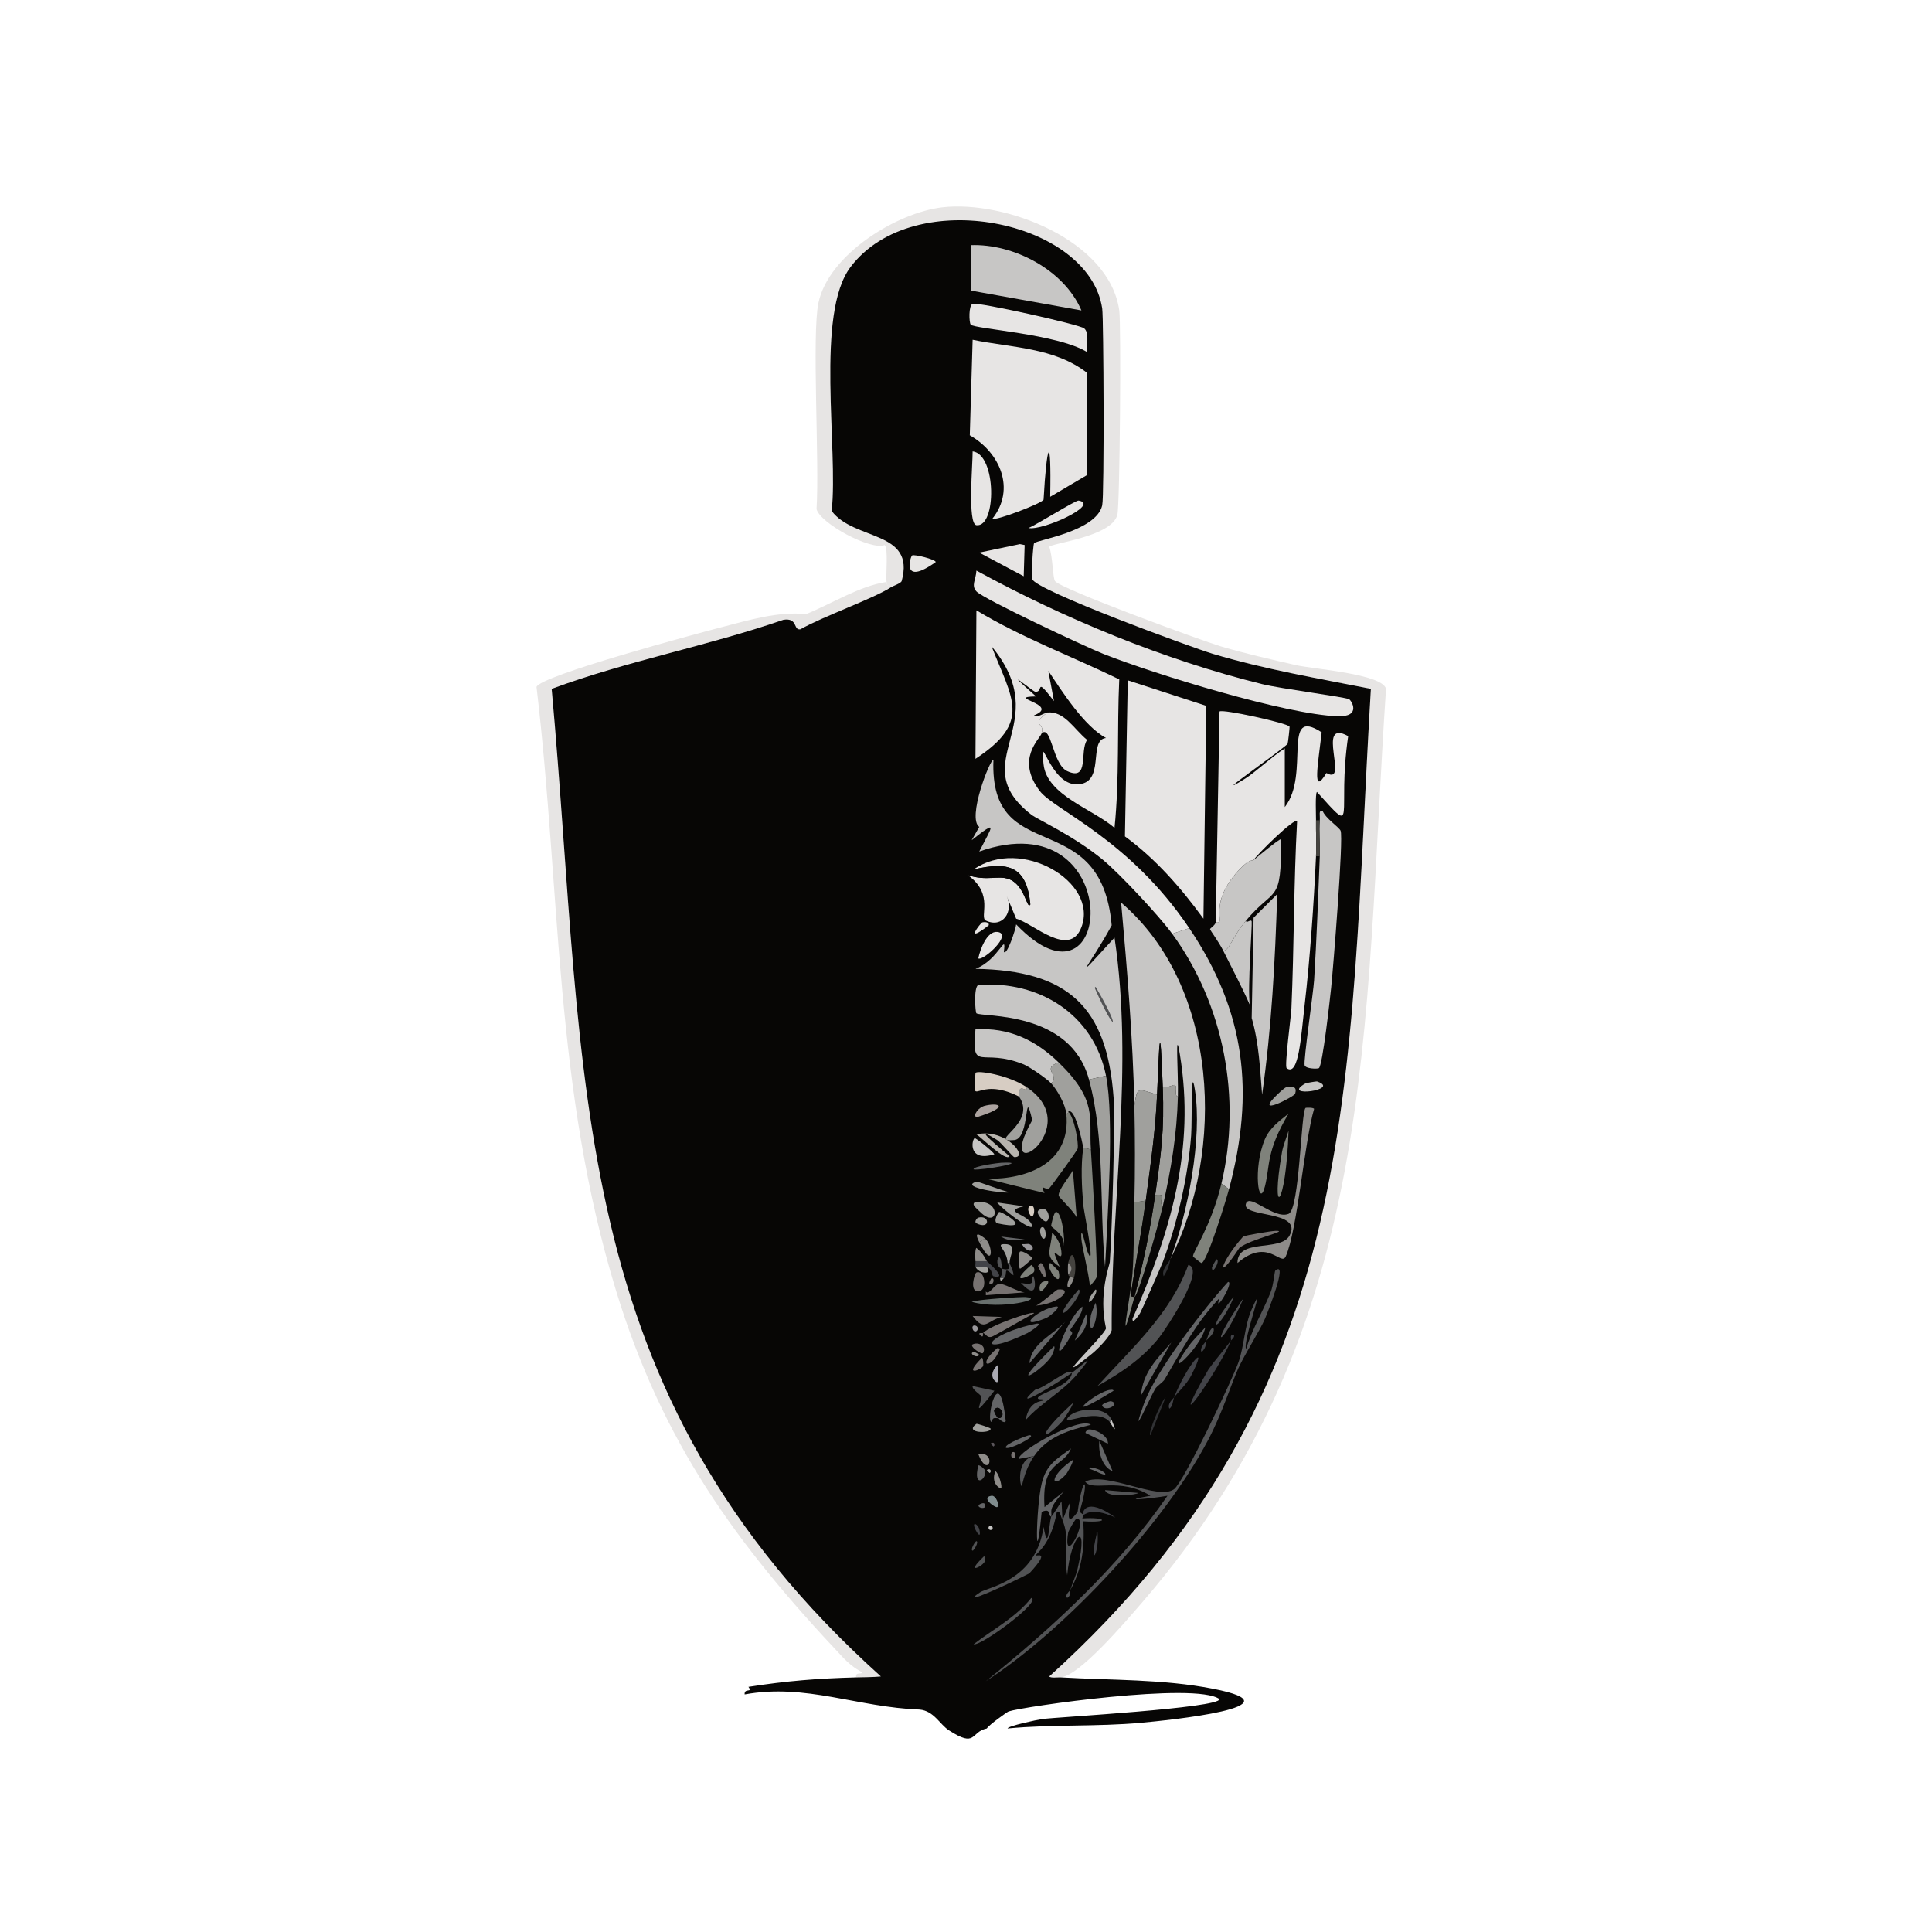 <?xml version="1.0" encoding="iso-8859-1"?>
<!-- Generator: Adobe Illustrator 28.0.0, SVG Export Plug-In . SVG Version: 6.00 Build 0)  -->
<svg version="1.1" id="Layer_1" xmlns="http://www.w3.org/2000/svg" xmlns:xlink="http://www.w3.org/1999/xlink" x="0px" y="0px"
	 viewBox="0 0 360 360" style="enable-background:new 0 0 360 360;" xml:space="preserve">
<g>
	<g id="Background_00000159455791209398262880000010445104538547774614_" style="display:none;">
		<path style="display:inline;fill:#C7C6C5;" d="M360.5-0.5c0,180.5,0,180.5,0,361c-180.5,0-180.5,0-361,0c0-180.5,0-180.5,0-361
			C180-0.5,180-0.5,360.5-0.5z"/>
		<path style="display:inline;fill:#313235;" d="M176.827,322.426c-5.388-0.502-10.825-0.412-16.217-0.705
			c0.003-0.238,0.086-0.642-0.176-0.705c-4.96-1.187-22.94-2.156-25.735-3.525c-0.254-0.124-1.059-0.944-0.705-1.058
			c0.2-0.179,3.985-0.564,4.759-0.705c11.453-2.083,21.024,2.405,32.61,2.82C174.032,318.798,175.104,321.316,176.827,322.426z"/>
		<path style="display:inline;fill:#313235;" d="M187.756,322.073c-1.247,0.119-2.996-0.183-3.878,0
			c0.392-0.664,3.81-3.09,4.054-3.173c2.631-0.891,34.896-5.555,39.308-2.292c-0.004,1.664-30.176,3.335-32.962,3.702
			C193.233,320.448,187.689,321.648,187.756,322.073z"/>
		<path style="display:inline;fill:#1E1D1B;" d="M139.458,314.317c0.864,1.194-0.799,0.131-0.705,1.41
			c-0.774,0.141-4.559,0.526-4.759,0.705c-0.354,0.114,0.451,0.933,0.705,1.058c2.796,1.369,20.775,2.339,25.735,3.525
			c0.262,0.063,0.18,0.467,0.176,0.705c-5.146-0.28-11.383-0.488-16.393-1.058c-1.426-0.162-18.96-2.275-15.512-4.583
			C129.691,315.42,137.545,314.615,139.458,314.317z"/>
	</g>
	<g>
		<path style="fill:#E7E5E4;" d="M197.627,312.555c-0.503-0.03-1.851,0.169-2.115-0.176c58.949-53.21,55.565-110.35,59.932-184.025
			c-9.863-1.954-19.788-3.633-29.437-6.522c-3.966-1.187-32.961-11.809-33.667-13.925c-0.208-0.623,0.147-6.434,0.353-6.698
			c0.459-0.591,11.594-2.191,12.691-7.051c0.404-1.788,0.268-34.851,0-36.664c-2.428-16.415-35.123-23.26-46.888-7.756
			c-6.625,8.731-2.263,33.897-3.525,45.478c4.19,5.582,15.64,3.578,13.044,13.044c-0.174,0.459-1.566,0.882-2.115,1.234
			c-0.312-0.629-0.573-0.025-0.705-1.058c-0.166-1.3,0.362-6.245-0.353-6.875c-2.618,1.046-12.022-4.054-12.691-6.698
			c0.566-8.828-0.901-32.466,0.353-38.427c1.897-9.021,14.606-16.825,23.091-17.803c11.608-1.338,31.088,6.064,32.962,19.213
			c0.368,2.584,0.115,36.229-0.353,38.074c-1.052,4.151-12.385,5.27-12.691,5.993c0.646,1.779,0.646,5.674,1.058,6.346
			c0.866,1.414,27.434,11.15,30.847,12.163c4.59,1.362,9.431,2.455,14.102,3.525c3.047,0.698,16.058,1.62,16.746,4.407
			c-4.294,63.96-1.091,118.872-45.478,170.276C209.555,302.372,201.116,312.285,197.627,312.555z"/>
		<path style="fill:#E7E5E4;" d="M165.193,108.435c0.132,1.033,0.393,0.428,0.705,1.058c-3.224,2.064-12.582,5.382-16.746,7.756
			c-1.373,0.267-0.423-2.193-3.173-1.763c-14.214,4.908-29.131,7.659-43.186,12.868c6.663,73.416,2.026,130.651,61.342,184.025
			c-1.524,0.15-3.056,0.136-4.583,0.176c-0.238-1.077,0.953-0.514,1.058-0.881c0.062-0.217-1.389-0.555-3.525-2.82
			c-20.047-21.25-33.65-40.041-42.305-68.393c-11.521-37.741-10.247-73.934-14.807-112.46c0.656-2.094,30.113-10.007,34.373-11.105
			c5.17-1.332,10.565-3.002,15.864-2.468C155.052,112.464,160.127,109.196,165.193,108.435z"/>
		<g>
			<path style="fill:#070605;" d="M197.627,312.555c9.434,0.558,19.005,0.291,28.379,2.115c17.034,3.314-8.37,5.887-13.396,6.346
				c-8.248,0.752-16.619,0.273-24.854,1.058c-0.067-0.425,5.477-1.625,6.522-1.763c2.787-0.367,32.958-2.038,32.962-3.702
				c-4.413-3.264-36.677,1.4-39.308,2.292c-0.244,0.083-3.662,2.509-4.054,3.173c-3.106,0.645-1.868,3.69-7.051,0.353
				c-1.723-1.11-2.795-3.628-5.464-3.878c-11.586-0.415-21.157-4.904-32.61-2.82c-0.094-1.279,1.569-0.216,0.705-1.41
				c7.179-1.116,12.858-1.573,20.095-1.763c1.527-0.04,3.059-0.027,4.583-0.176c-59.316-53.374-54.679-110.609-61.342-184.025
				c14.055-5.209,28.972-7.959,43.186-12.868c2.75-0.43,1.799,2.03,3.173,1.763c4.164-2.374,13.521-5.692,16.746-7.756
				c0.549-0.352,1.941-0.775,2.115-1.234c2.596-9.466-8.854-7.462-13.044-13.044c1.263-11.581-3.099-36.747,3.525-45.478
				c11.764-15.504,44.46-8.66,46.888,7.756c0.268,1.813,0.404,34.876,0,36.664c-1.097,4.859-12.232,6.46-12.691,7.051
				c-0.206,0.265-0.561,6.075-0.353,6.698c0.707,2.116,29.702,12.738,33.667,13.925c9.649,2.889,19.574,4.568,29.437,6.522
				c-4.366,73.675-0.983,130.815-59.932,184.025C195.776,312.724,197.124,312.525,197.627,312.555z"/>
			<g>
				<path style="fill:#E7E5E4;" d="M190.047,101.384c0.441,0.088,0.441,0.088,0.881,0.176c-0.088,2.908-0.088,2.908-0.176,5.817
					c-4.142-2.203-4.142-2.203-8.285-4.407C186.258,102.177,186.258,102.177,190.047,101.384z"/>
				<g>
					<path style="fill:#C7C6C5;" d="M180.881,45.683c7.987-0.299,17.41,4.621,20.624,12.163
						c-10.312-1.851-10.312-1.851-20.624-3.702C180.881,49.913,180.881,49.913,180.881,45.683z"/>
					<path style="fill:#E7E5E4;" d="M181.234,56.611c1.002-0.36,20.011,3.867,20.8,4.583c1.036,0.941,0.329,3.139,0.529,4.407
						c-5.518-3.395-20.928-4.286-21.681-5.112C180.562,60.139,180.456,56.891,181.234,56.611z"/>
					<g>
						<path style="fill:#E7E5E4;" d="M181.234,63.31c7.23,1.499,15.209,1.411,21.329,6.169c0,9.519,0,9.519,0,19.037
							c-3.437,2.027-3.437,2.027-6.875,4.054c0.24-12.23-0.65-9.934-1.234,0.529c-0.263,0.687-9.195,4.089-9.519,3.525
							c4.348-5.489,1.416-12.301-4.23-15.512C180.969,72.211,180.969,72.211,181.234,63.31z"/>
						<path style="fill:#E7E5E4;" d="M181.234,84.109c4.466,0.535,4.485,14.229,0.705,13.749
							C180.244,97.643,181.266,86.309,181.234,84.109z"/>
					</g>
					<path style="fill:#E7E5E4;" d="M200.976,93.275c4.122,0.713-6.671,5.655-9.342,5.112
						C192.925,97.907,200.451,93.185,200.976,93.275z"/>
					<path style="fill:#E7E5E4;" d="M169.953,103.499c0.37-0.279,4.428,0.754,4.407,1.234
						C167.869,109.358,169.625,103.746,169.953,103.499z"/>
				</g>
				<g>
					<path style="fill:#E7E5E4;" d="M195.159,132.76c-3.369,2.616-0.346,1.752-1.058,3.878c-0.376,1.124-4.875,4.804-0.353,10.752
						c2.717,3.574,16.686,8.963,27.851,25.559c-1.586,0.529-1.586,0.529-3.173,1.058c-2.432-3.335-9.742-11.159-12.868-13.749
						c-5.467-4.531-12.218-7.544-13.396-8.461c-12.71-9.884,4.654-16.766-7.403-31.376c3.834,9.835,7.549,14.054-2.997,20.976
						c0.088-13.837,0.088-13.837,0.176-27.674c8.464,5.117,17.897,8.622,26.617,12.868c-0.423,9.205,0.061,18.485-0.881,27.674
						c-3.931-3.451-12.587-6.052-13.22-11.81c-0.775-7.042,1.104,3.763,6.169,3.702c5.547-0.067,2.008-8.307,5.464-8.637
						c-4.095-2.243-8.081-8.523-10.752-12.515c0.529,2.82,0.529,2.82,1.058,5.641c-3.73-4.874-1.771-1.51-3.525-1.763
						c-0.436-0.063-7.015-5.516,0.176,0.881c-5.985,0.125,4.661,1.53-0.353,3.525C192.921,133.932,194.707,132.799,195.159,132.76z"
						/>
					<path style="fill:#E7E5E4;" d="M245.22,152.854c-0.032,2.235,0.105,4.425,0,6.698c-0.402,8.712-1.11,19.046-2.115,27.674
						c-0.672,5.771-1.079,13.501-3.349,11.81c-0.448-0.334,0.821-9.73,0.881-11.105c0.506-11.62,0.428-23.282,1.058-34.901
						c-0.4-0.794-7.446,6.168-8.108,7.227c-0.228,0.184-0.668-0.273-2.468,1.586c-5.179,5.35-3.609,9.034-3.878,9.871
						c-0.099,0.308-0.694,0.14-0.705,0.176c0.353-19.654,0.353-19.654,0.705-39.308c0.389-0.549,12.82,2.186,13.044,2.82
						c0.053,0.15-0.285,3.028-0.353,3.173c-0.321,0.682-15.602,11.259-7.932,6.522c1.865-1.152,5.144-4.227,7.403-5.641
						c0,5.464,0,5.464,0,10.929c4.817-6.083-0.729-18.883,6.875-13.925c-0.674,5.949-1.862,12.129,0.881,7.58
						c4.362,2.477-2.133-10.301,4.054-6.875c-2.157,14.856,1.912,18.97-5.817,10.4C245.047,147.85,245.232,152.006,245.22,152.854z"
						/>
					<path style="fill:#E7E5E4;" d="M210.142,126.767c7.315,2.38,7.315,2.38,14.63,4.759c-0.264,19.83-0.264,19.83-0.529,39.661
						c-4.178-5.74-8.879-11.131-14.63-15.335C209.878,141.309,209.878,141.309,210.142,126.767z"/>
					<path style="fill:#C7C6C5;" d="M218.074,234.644c3.259-8.63,5.984-22.535,4.583-31.552c-0.822-5.289-0.488,5.491-0.705,8.461
						c-0.562,7.668-2.59,16.397-5.288,23.62c-0.367,0.982-3.956,9.076-4.23,9.519c-0.109,0.176-1.454,2.252-1.41,1.058
						c7.029-16.047,11.773-31.577,8.813-49.355c-0.923-5.544-0.243,3.802-0.353,7.932c-0.766-0.13-0.026-1.708-0.529-2.115
						c-0.305-0.246-1.338,0.6-2.292,0.353c-0.525-14.149-0.65-7.729-1.058,1.41c-3.73-1.131-3.666-1.599-4.23,2.115
						c-0.277-12.659-1.337-25.293-2.468-37.898C227.207,183.837,228.28,214.481,218.074,234.644z"/>
					<path style="fill:#E7E5E4;" d="M181.939,106.319c16.381,8.957,35.103,16.686,53.233,21.152
						c3.537,0.871,15.507,2.403,16.217,2.82c0.484,0.284,2.291,3.308-2.115,3.173c-9.512-0.293-34.125-7.827-43.715-11.634
						c-3.263-1.295-22.33-10.225-23.62-11.634C180.908,109.072,181.862,107.997,181.939,106.319z"/>
					<path style="fill:#E7E5E4;" d="M180.353,163.078c3.528,1.138,5.57-0.002,7.58,0.705c3.079,1.083,3.38,5.817,4.054,4.759
						c-0.66-7.109-4.034-8.079-10.576-6.522c8.808-6.191,23.312,2.317,20.095,10.752c-2.247,5.89-9.031-0.779-12.163-1.586
						c-0.881-2.115-0.881-2.115-1.763-4.23c1.339,2.953-0.758,6.05-3.878,4.583C182.398,170.926,185.35,166.663,180.353,163.078z"/>
					<path style="fill:#C7C6C5;" d="M245.925,159.553c0.089-2.204-0.184-4.517,0-6.698c0.086-1.019-0.297-1.902,0.529-1.763
						c0.495,1.364,3.066,3.043,3.349,3.702c0.581,1.349-1.39,25.722-1.763,29.261c-0.189,1.79-1.6,14.674-2.292,14.983
						c-0.37,0.165-2.427,0.113-2.644-0.529c-0.256-0.756,1.623-13.619,1.763-15.864
						C245.345,174.978,245.615,167.231,245.925,159.553z"/>
					<path style="fill:#C7C6C5;" d="M206.088,200.447c-1.586,0.353-1.586,0.353-3.173,0.705
						c-3.468-12.92-19.908-11.579-20.976-12.339c-0.216-0.154-0.54-4.892,0.353-5.288
						C193.589,182.695,203.774,188.94,206.088,200.447z"/>
					<path style="fill:#C7C6C5;" d="M221.6,172.949c10.492,15.598,12.227,30.536,7.403,48.65c-0.705-0.529-0.705-0.529-1.41-1.058
						c3.782-15.869,0.486-33.298-9.166-46.535C220.013,173.478,220.013,173.478,221.6,172.949z"/>
					<path style="fill:#C7C6C5;" d="M232.176,171.539c-2.633,3.146-3.031,5.507-4.23,5.641c-0.915-1.83-2.471-3.817-2.468-4.054
						c0.002-0.153,0.881-0.652,1.058-1.234c0.011-0.037,0.606,0.132,0.705-0.176c0.269-0.837-1.302-4.521,3.878-9.871
						c1.8-1.859,2.24-1.403,2.468-1.586c0.644-0.52,4.819-4.01,5.112-3.878C238.8,168.656,237.567,165.097,232.176,171.539z"/>
					<path style="fill:#C7C6C5;" d="M237.993,166.604c-0.393,12.491-1.053,24.998-2.82,37.369
						c-0.389-4.798-0.573-9.625-1.939-14.278c0.176-9.342,0.176-9.342,0.353-18.685
						C235.789,168.807,235.789,168.807,237.993,166.604z"/>
					<path style="fill:#525355;" d="M237.64,236.759c2.503-2.04-1.526,8.027-1.939,8.99c-0.921,2.146-3.807,6.683-4.936,9.166
						c-1.371,3.017-3.011,8.408-5.641,13.396c-8.187,15.534-26.555,35.316-41.423,44.949c12.534-10.078,24.751-21.34,33.844-34.549
						c-2.809,0.516-9.699,1.146-3.173,0c-5.787-3.588-10.809-0.682-12.163-2.644c4.045-1.938,13.611,3.622,16.569,1.41
						c1.83-1.368,10.815-20.334,11.986-23.62c1.099-3.085,1.113-6.814,2.468-9.871c3.063-6.914-1.72,5.832-1.058,7.403
						c1.126-3.686,3.155-7.03,4.583-10.576C237.321,239.418,237.478,236.891,237.64,236.759z"/>
					<path style="fill:#C7C6C5;" d="M197.274,197.979c-3.352,1.108,0.325,2.376-1.41,3.878c-0.748-0.826-4.078-3.106-5.112-3.525
						c-7.925-3.214-9.745,1.754-8.99-6.522C187.942,191.414,192.933,193.771,197.274,197.979z"/>
					<path style="fill:#A0A09D;" d="M215.606,203.973c-0.308,6.908-1.219,12.961-2.115,19.742c-1.058,0.176-1.058,0.176-2.115,0.353
						c0.138-5.956,0.13-12.023,0-17.979C211.94,202.374,211.876,202.841,215.606,203.973z"/>
					<path style="fill:#A0A09D;" d="M202.915,201.152c1.586-0.353,1.586-0.353,3.173-0.705c1.573,7.821,0.269,26.512-0.176,35.606
						C204.802,224.455,205.971,212.537,202.915,201.152z"/>
					<path style="fill:#E7E5E4;" d="M194.102,136.638c0.711-2.126-2.312-1.262,1.058-3.878c3.179-0.277,4.884,3.022,7.403,5.112
						c-1.45,2.117,0.494,7.744-3.702,5.817C196.107,142.424,195.937,135.014,194.102,136.638z"/>
					<path style="fill:#7F827B;" d="M198.685,207.498c0.432,0.038,0.332-0.339,0.353-0.353c1.106,0.941,1.988,5.776,1.763,6.875
						c-0.091,0.446-4.961,7.088-5.288,7.403c-0.548,0.529-1.919-1.139-0.881,0.881c-5.376-1.322-5.376-1.322-10.752-2.644
						C191.591,219.757,199.641,216.647,198.685,207.498z"/>
					<path style="fill:#A0A09D;" d="M203.268,214.196c-0.705-0.176-0.705-0.176-1.41-0.353c-0.274-1.384-1.535-7.528-2.82-6.698
						c-0.021,0.014,0.08,0.391-0.353,0.353c-0.181-1.727-1.645-4.341-2.82-5.641c1.735-1.502-1.941-2.77,1.41-3.878
						C204.609,205.09,202.874,208.341,203.268,214.196z"/>
					<path style="fill:#525355;" d="M221.423,235.701c3.337,0.72-4.195,11.973-5.464,13.573c-3.047,3.84-7.214,6.639-11.458,8.99
						C210.83,251.294,218.094,244.819,221.423,235.701z"/>
					<path style="fill:#8E8C89;" d="M243.281,206.44c0.077-0.058,1.411-0.089,1.586,0.176c-1.863,6.353-3.099,22.598-5.288,27.498
						c-0.875,1.958-3.328-3.666-8.99,1.234c-0.072-4.706,8.027-2.028,9.695-5.112c2.617-4.84-9.114-3.244-8.108-5.993
						c0.702-1.919,5.234,3.028,7.932,1.939C242.189,225.343,242.402,207.099,243.281,206.44z"/>
					<path style="fill:#A0A09D;" d="M219.484,204.325c-0.189,7.128-1.26,13.522-2.82,20.447c-1.1-1.149,1.244-2.393-1.41-2.115
						c1.117-7.821,1.715-11.874,1.41-20.095c0.953,0.247,1.987-0.599,2.292-0.353C219.458,202.617,218.719,204.195,219.484,204.325z
						"/>
					<path style="fill:#A0A09D;" d="M191.281,202.562c11.477,7.638-6.576,19.686,1.058,6.169c-1.59-6.899-0.296,3.432-3.349,3.702
						c-5.245,0.463,4.416-3.057,0.881-8.108C189.705,201.334,191.489,203.998,191.281,202.562z"/>
					<path style="fill:#7F827B;" d="M203.268,214.196c0.203,3.016,1.344,22.64,1.058,23.796c-0.082,0.332-1.151,1.643-1.234,1.586
						c-0.282-2.593-1.504-7.46-1.586-8.637c-0.25-3.547,0.968,1.887,1.058,2.115c1.784,4.576-0.628-7.552-0.705-8.461
						c-0.286-3.365-0.505-7.412,0-10.752C202.562,214.02,202.562,214.02,203.268,214.196z"/>
					<path style="fill:#C7C6C5;" d="M227.945,177.18c1.2-0.133,1.597-2.494,4.23-5.641c-0.03,0.676,0.971-0.4,1.058,0.176
						c0.115,0.767-0.803,12.187-0.353,15.512C231.368,183.806,229.617,180.521,227.945,177.18z"/>
					<path style="fill:#7F827B;" d="M229.003,221.6c-0.481,1.807-4.023,13.46-5.112,13.749c-0.098,0.026-1.568-1.135-1.586-1.234
						c-0.135-0.718,3.412-5.699,5.288-13.573C228.298,221.071,228.298,221.071,229.003,221.6z"/>
					<path style="fill:#646567;" d="M228.827,238.874c1.258-0.077-2.818,6.436-1.586,2.997c-4.565,4.863-6.948,9.592-10.224,15.159
						c-0.316,0.536-1.455,1.232-1.763,1.763c-1.097,1.89-4.869,10.577-2.115,2.82C215.286,255.564,224.213,243.926,228.827,238.874z
						"/>
					<path style="fill:#D7CDC3;" d="M191.281,202.562c0.208,1.436-1.576-1.228-1.41,1.763c-8.167-4.087-8.713,2.722-8.108-4.407
						C182.141,199.384,187.924,200.328,191.281,202.562z"/>
					<path style="fill:#070605;" d="M180.353,163.078c-0.088-0.353-0.088-0.353-0.176-0.705c0.475,0.092,0.868-0.095,1.234-0.353
						c6.542-1.557,9.916-0.587,10.576,6.522c-0.674,1.057-0.976-3.676-4.054-4.759C185.923,163.076,183.881,164.216,180.353,163.078
						z"/>
					<path style="fill:#7F827B;" d="M240.108,207.498c-4.243,7.134-3.424,9.716-4.407,13.573c-1.138,4.465-2.314-3.357,0-8.813
						C236.574,210.198,238.432,208.832,240.108,207.498z"/>
					<path style="fill:#7F827B;" d="M211.376,241.694c-3.318,12.392-0.669-0.062-0.353-4.407c0.306-4.199,0.254-8.963,0.353-13.22
						c1.058-0.176,1.058-0.176,2.115-0.353c-0.786,5.942-1.954,11.869-2.82,17.803C211.023,241.606,211.023,241.606,211.376,241.694
						z"/>
					<path style="fill:#525355;" d="M197.979,283.294c-0.347-0.812-0.48-1.912-1.058-1.586c-1.128,6.398-3.905,7.648-3.878,8.108
						c0.014,0.244,2.843-1.071-1.234,3.349c-3.218,1.693-13.732,6.556-9.166,3.525c1.457-0.967,10.369-2.123,11.81-12.163
						c0.883,4.975,0.976-0.308,1.41-1.939c0.169,0.028,1.635-2.454,1.939-2.82C197.891,281.531,197.891,281.531,197.979,283.294z"/>
					<path style="fill:#7F827B;" d="M216.664,224.772c-0.463,2.055-4.424,16.471-5.288,16.922c1.66-6.201,2.97-12.68,3.878-19.037
						C217.908,222.379,215.564,223.624,216.664,224.772z"/>
					<path style="fill:#646567;" d="M195.864,282.589c-0.612-0.102,0.098-1.675-1.763-0.881c-1.26,13.014-1.083-0.874,0-5.288
						c0.872-3.555,2.691-4.47,5.464-6.522c-1.489,3.635-5.522,2.079-4.936,10.929c1.851-1.498,1.851-1.498,3.702-2.997
						C195.016,281.379,196.139,281.556,195.864,282.589z"/>
					<path style="fill:#7F827B;" d="M199.918,218.074c0.353,4.407,0.353,4.407,0.705,8.813c-0.259-0.868-3.297-3.797-3.349-4.054
						C197.074,221.85,199.373,219.141,199.918,218.074z"/>
					<path style="fill:#B8B4AE;" d="M181.939,211.376c5.505-1.235,9.854,4.4,7.051,4.23c-0.264-0.016-2.534-2.778-3.173-3.173
						c-4.054-2.51-1.862-0.463,2.292,2.997C187.471,216.603,182.804,211.864,181.939,211.376z"/>
					<path style="fill:#525355;" d="M199.742,255.796c2.234-1.644,4.689-4.198,1.058,0.176c-2.816,3.392-6.776,5.373-9.695,8.637
						c0.666-3.882,3.345-3.437,3.349-3.702c0.005-0.324-0.983-0.018-1.058-0.353C193.199,259.668,199.525,258.378,199.742,255.796z"
						/>
					<path style="fill:#646567;" d="M192.691,271.308c-1.41,0.264-1.41,0.264-2.82,0.529c-0.538-1.202,11.311-7.992,13.396-6.346
						C199.132,266.498,195.202,267.671,192.691,271.308z"/>
					<path style="fill:#777271;" d="M237.64,229.355c3.017-0.095-4.667,1.515-6.698,3.173c-4.562,6.908-3.646,2.746,0.705-2.115
						C232.164,230.148,236.923,229.378,237.64,229.355z"/>
					<path style="fill:#E7E5E4;" d="M185.817,173.654c3.053,0.314-2.644,5.481-3.525,4.936
						C182.601,176.984,183.883,173.455,185.817,173.654z"/>
					<path style="fill:#777271;" d="M183.173,248.393c1.262-1.427,9.354-4.189,9.519-3.702c-1.158,0.616-7.494,4.287-7.932,4.407
						C183.877,249.338,183.719,248.501,183.173,248.393z"/>
					<path style="fill:#646567;" d="M193.22,246.63c1.32-0.074-1.633,1.701-1.763,1.763
						C181.356,253.23,183.431,248.58,193.22,246.63z"/>
					<path style="fill:#646567;" d="M218.25,250.155c-2.82,4.936-2.82,4.936-5.641,9.871
						C212.904,255.768,215.641,253.15,218.25,250.155z"/>
					<path style="fill:#424348;" d="M229.355,249.803c-2.304,5.756-12.695,20.293-4.23,5.464
						C226.411,253.378,228.035,251.65,229.355,249.803z"/>
					<path style="fill:#69706E;" d="M191.105,241.694c3.906,0.279-4.674,2.449-10.047,0.881
						C182.468,242.073,190.331,241.639,191.105,241.694z"/>
					<path style="fill:#A0A09D;" d="M185.817,224.067c2.468,0.353,2.468,0.353,4.936,0.705c-4.346,1.115,1.044,1.289,1.586,3.702
						C192.173,229.531,186.571,225.144,185.817,224.067z"/>
					<path style="fill:#646567;" d="M198.508,246.277c-3.349,3.878-3.349,3.878-6.698,7.756
						C192.198,250.24,196.191,248.763,198.508,246.277z"/>
					<path style="fill:#7F827B;" d="M240.108,210.671c-0.489,14.738-3.422,16.591-1.234,4.054
						C239.109,213.378,239.728,211.99,240.108,210.671z"/>
					<path style="fill:#525355;" d="M207.146,264.609c-0.176,0.176-0.176,0.176-0.353,0.353c-2.514-2.957-9.707,1.171-7.58-1.058
						C200.6,262.452,205.983,261.786,207.146,264.609z"/>
					<path style="fill:#525355;" d="M192.163,297.748c2.038,0.61-9.421,9.051-10.752,8.637
						C185.049,303.572,189.265,301.413,192.163,297.748z"/>
					<path style="fill:#646567;" d="M185.993,264.257c1.703,0.062,0.339-2.93-0.705-1.586
						C185.024,263.011,185.906,264.254,185.993,264.257c-0.813-0.014-0.963-0.177-1.234,0.705c-1.14-0.083,1.407-11.711,2.644-0.176
						C187.135,265.454,186.068,264.258,185.993,264.257z"/>
					<path style="fill:#525355;" d="M181.234,258.264c2.027,0.441,2.027,0.441,4.054,0.881c-4.598,5.847-2.234,2.226-2.468,1.058
						C182.75,259.85,181.068,258.928,181.234,258.264z"/>
					<path style="fill:#7F827B;" d="M196.041,229.708c0.671,0.526,1.431,1.9,1.586,2.644c0.986,4.72-2.799-2.416-0.176,3.702
						C194.44,233.977,195.819,233.107,196.041,229.708z"/>
					<path style="fill:#777271;" d="M186.169,239.227c0.901-0.118,3.435,1.484,4.759,1.586c-3.614,0.264-3.614,0.264-7.227,0.529
						c0-0.353,0-0.353,0-0.705C184.214,241.505,185.251,239.347,186.169,239.227z"/>
					<path style="fill:#646567;" d="M201.681,243.457c0.169,1.322-1.799,3.498-2.292,4.407c-0.019,0.035,0.552,0.358,0.353,0.705
						C194.799,257.163,198.573,245.748,201.681,243.457z"/>
					<path style="fill:#A0A09D;" d="M239.755,202.562c1.189-0.116,1.954-0.129,1.586,1.234c-0.141,0.523-8.137,4.683-3.173,0
						C238.531,203.455,239.45,202.592,239.755,202.562z"/>
					<path style="fill:#A0A09D;" d="M181.586,224.067c5.146-0.932,4.531,5.229,1.058,1.763
						C181.897,225.085,181.043,224.508,181.586,224.067z"/>
					<path style="fill:#C7C6C5;" d="M181.586,212.081c0.188-0.146,3.418,2.477,3.702,2.997
						C180.41,216.574,181.03,212.514,181.586,212.081z"/>
					<path style="fill:#525355;" d="M199.742,255.796c-1.775,1.306-12.07,7.784-6.875,3.173
						C194.915,258.504,199.366,254.669,199.742,255.796z"/>
					<path style="fill:#7F827B;" d="M196.746,225.83c1.092-0.155,1.808,5.262,1.41,6.346c0.448-1.977-2.225-3.481-2.292-3.702
						C195.824,228.341,196.369,225.883,196.746,225.83z"/>
					<path style="fill:#424348;" d="M218.779,260.379c2.305-5.929,6.751-11.038,3.173-4.054
						C221.116,257.958,219.49,259.398,218.779,260.379z"/>
					<path style="fill:#646567;" d="M224.596,247.335c-0.75,3.808-8.536,10.929-2.997,3.349
						C222.372,249.627,223.696,248.35,224.596,247.335z"/>
					<path style="fill:#777271;" d="M197.098,240.284c3.048-0.334,0.357,2.675-4.054,2.997
						C193.931,242.946,196.848,240.312,197.098,240.284z"/>
					<path style="fill:#777271;" d="M181.939,237.111c1.611-0.607,2.129,3.471,0.353,3.525
						C180.564,240.69,181.597,237.24,181.939,237.111z"/>
					<path style="fill:#646567;" d="M196.746,243.457c1.31-0.194-1.183,1.875-1.763,2.115
						C188.917,248.082,193.419,243.876,196.746,243.457z"/>
					<path style="fill:#A0A09D;" d="M186.169,225.83c0.393-0.167,6.912,3.668-0.353,2.115
						C184.969,227.547,186.052,225.88,186.169,225.83z"/>
					<path style="fill:#C7C6C5;" d="M245.396,201.505c4.732,1.569-7.018,3.14-2.115,0.353
						C243.374,201.804,245.294,201.471,245.396,201.505z"/>
					<path style="fill:#525355;" d="M199.918,261.437c0.031,0.475-1.806,3.208-1.939,3.349
						C193.813,269.196,193.151,267.541,199.918,261.437z"/>
					<path style="fill:#646567;" d="M204.854,268.487c1.234,2.82,1.234,2.82,2.468,5.641
						C205.297,273.341,204.609,270.385,204.854,268.487z"/>
					<path style="fill:#A0A09D;" d="M181.939,220.189c0.309-0.095,5.212,1.875,6.169,1.939
						C188.04,222.563,178.373,221.281,181.939,220.189z"/>
					<path style="fill:#646567;" d="M196.393,250.86c0.369,0.12-0.391,1.724-0.529,1.939
						C194.354,255.16,186.789,260.208,196.393,250.86z"/>
					<path style="fill:#ACA3A0;" d="M183.349,206.088c2.684-0.745,5.11,0.085-1.41,2.115
						C181.188,207.744,182.457,206.335,183.349,206.088z"/>
					<path style="fill:#646567;" d="M199.918,272.013c0.159,0.378-1.136,2.536-1.234,2.644
						C195.87,277.778,195.266,275.148,199.918,272.013z"/>
					<path style="fill:#525355;" d="M192.691,271.308c-1.163,1.684-1.871,3.645-2.292,5.641
						C190.043,276.92,189.301,271.968,192.691,271.308z"/>
					<path style="fill:#8E8C89;" d="M190.047,233.233c0.414-0.333,2.317,0.96,2.292,1.234c-0.014,0.149-2.172,2.03-2.292,1.939
						C189.757,236.183,189.755,233.468,190.047,233.233z"/>
					<path style="fill:#525355;" d="M231.647,242.047c-3.776,8.815-6.918,10.079-0.176,0.176
						C231.559,242.135,231.559,242.135,231.647,242.047z"/>
					<path style="fill:#646567;" d="M202.386,244.867c0.564,1.967-0.701,3.749-2.115,4.936
						C201.329,247.335,201.329,247.335,202.386,244.867z"/>
					<path style="fill:#424348;" d="M201.857,282.236c-0.259-0.278,0.311-3.528,5.993,0.529
						C203.029,280.601,202.073,282.467,201.857,282.236z"/>
					<path style="fill:#777271;" d="M181.234,245.22c2.732,0.088,2.732,0.088,5.464,0.176
						C183.857,246.029,183.553,248.305,181.234,245.22z"/>
					<path style="fill:#424348;" d="M183.878,234.996c0.177,0.197,4.171,3.528,1.234,2.82c-0.36-0.087-0.119-1.303-1.234-1.763
						c-0.098-0.04-1.706,0.028-2.115,0c-0.068-0.168,0.033-0.666,0-1.058C182.82,234.996,182.82,234.996,183.878,234.996z"/>
					<path style="fill:#646567;" d="M206.969,258.969c0.198-0.01,0.44-0.066,0.529,0.176
						C196.605,265.886,204.342,259.098,206.969,258.969z"/>
					<path style="fill:#646567;" d="M186.522,216.664c6.024-0.289-3.555,1.474-5.112,1.234
						C181.271,217.278,186.131,216.683,186.522,216.664z"/>
					<path style="fill:#313235;" d="M217.193,260.379c-1.41,3.525-1.41,3.525-2.82,7.051
						C213.735,267.262,216.484,260.858,217.193,260.379z"/>
					<path style="fill:#45433F;" d="M200.095,238.169c-0.187-0.047-0.587-0.258-0.705-0.353c-0.063-0.05-0.23,0.121-0.353-0.353
						c0.849-0.549,0.831-1.584,0-2.115C199.879,231.657,200.886,235.744,200.095,238.169z"/>
					<path style="fill:#646567;" d="M191.81,267.43c1.706,0.051-4.051,2.941-4.407,2.292
						C187.281,268.997,191.552,267.422,191.81,267.43z"/>
					<path style="fill:#8E8C89;" d="M183.878,234.996c-1.058,0-1.058,0-2.115,0c-0.042-0.49-0.116-2.242,0.176-2.468
						C183.326,233.6,183.718,234.818,183.878,234.996z"/>
					<path style="fill:#A0A09D;" d="M188.108,235.349c-0.176,0-0.176,0-0.353,0c-0.119-2.591-2.432-3.526-0.529-3.525
						C189.722,231.824,188.088,233.956,188.108,235.349z"/>
					<path style="fill:#45433F;" d="M245.925,152.854c-0.184,2.181,0.089,4.494,0,6.698c-0.353,0-0.353,0-0.705,0
						c0.105-2.273-0.032-4.463,0-6.698C245.572,152.854,245.572,152.854,245.925,152.854z"/>
					<path style="fill:#646567;" d="M202.739,266.372c1.028-0.213,3.852,1.055,3.702,2.644c-2.027-0.969-2.027-0.969-4.054-1.939
						C202.023,266.964,202.607,266.399,202.739,266.372z"/>
					<path style="fill:#525355;" d="M229.884,241.694c-2.417,6.022-5.782,7.423-0.353,0.353c0.088-0.088,0.088-0.088,0.176-0.176
						S229.796,241.782,229.884,241.694z"/>
					<path style="fill:#646567;" d="M204.149,242.752c0.895,3.192-1.585,7.53-0.881,2.292
						C203.284,244.922,203.837,243.389,204.149,242.752z"/>
					<path style="fill:#A0A09D;" d="M193.573,225.478c1.661-1.07,2.366,1.684,1.41,2.115
						C194.526,227.799,192.768,225.996,193.573,225.478z"/>
					<path style="fill:#525355;" d="M205.912,277.653c3.085,0.264,3.085,0.264,6.169,0.529
						C212.082,278.505,206.283,279.252,205.912,277.653z"/>
					<path style="fill:#646567;" d="M182.292,273.07c0.238-0.192,1.186,0.708,1.234,0.881
						C183.996,275.668,181.206,277.509,182.292,273.07z"/>
					<path style="fill:#8E8C89;" d="M182.468,231.471c0.529-0.353,0.529-0.353,1.058-0.705
						C185.048,231.946,185.225,236.924,182.468,231.471z"/>
					<path style="fill:#7F827B;" d="M192.163,235.701c0.405,0.311,0.697,0.699,0.529,1.234
						C192.464,237.656,187.328,239.909,192.163,235.701z"/>
					<path style="fill:#525355;" d="M192.515,237.816c0.235-0.205,1.289,5.124-2.292,1.234
						C193.384,239.683,191.915,238.339,192.515,237.816z"/>
					<path style="fill:#A0A09D;" d="M181.939,265.314c0.113-0.082,2.615,0.745,2.644,0.881
						C184.79,267.151,179.444,267.123,181.939,265.314z"/>
					<path style="fill:#8E8C89;" d="M182.292,270.955c0.333,0.054,0.777-0.081,1.058,0
						C185.433,271.556,183.953,275.255,182.292,270.955z"/>
					<path style="fill:#777271;" d="M185.817,251.213c0.666,0.022,0.52,0.162,0.176,0.881
						C184.5,255.219,181.956,254.535,185.817,251.213z"/>
					<path style="fill:#7F827B;" d="M195.688,235.349c0.102-0.048,1.564,1.477,1.586,1.586
						C198.041,240.656,194.542,235.885,195.688,235.349z"/>
					<path style="fill:#525355;" d="M200.976,240.284c0.594,0.165-0.361,1.682-0.529,1.939
						C198.436,245.309,196,246.184,200.976,240.284z"/>
					<path style="fill:#525355;" d="M187.051,238.169c-0.353,0-0.353,0-0.705,0c-0.016-0.177,0.504-0.473,0.353-1.763
						c2.145,0.527,1.068-0.833,1.058-1.058c0.176,0,0.176,0,0.353,0c0.002,0.12,0.876,1.766,0.705,2.292
						C186.698,235.661,187.916,237.529,187.051,238.169z"/>
					<path style="fill:#8E8C89;" d="M185.464,274.128c0.639,0.303,1.377,3.03,1.058,3.173
						C186.275,277.411,184.573,276.369,185.464,274.128z"/>
					<path style="fill:#808C8E;" d="M184.759,278.711c0.813-0.119,1.593,1.839,1.058,2.115
						C185.465,281.008,182.626,279.022,184.759,278.711z"/>
					<path style="fill:#ABABB4;" d="M185.817,254.386c0.282,0.173,0.297,2.945,0,3.173
						C185.656,257.681,183.843,256.461,185.817,254.386z"/>
					<path style="fill:#777271;" d="M181.234,250.508c1.04-0.535,2.649,0.302,1.939,1.586
						C182.941,252.515,180.562,250.854,181.234,250.508z"/>
					<path style="fill:#E7E5E4;" d="M182.997,171.892c0.311-0.112,1.386-0.165,1.234,0.529
						C179.465,176.102,182.732,171.987,182.997,171.892z"/>
					<path style="fill:#777271;" d="M182.997,252.976c0.237,0.296,0.274,1.372,0.176,1.586
						C182.876,255.211,179.247,256.712,182.997,252.976z"/>
					<path style="fill:#646567;" d="M186.522,230.413c2.203,0.264,2.203,0.264,4.407,0.529
						C189.193,231.005,188.147,231.473,186.522,230.413z"/>
					<path style="fill:#A0A09D;" d="M183.878,236.054c1.251,1.625-1.591,1.285-2.115,0
						C182.172,236.082,183.78,236.013,183.878,236.054z"/>
					<path style="fill:#646567;" d="M206.969,261.084c1.959,0.453-0.94,2.137-1.586,0.881
						C205.173,261.557,206.881,261.064,206.969,261.084z"/>
					<path style="fill:#424348;" d="M204.501,285.409c0.407,4.425-1.7,6.915-0.176,0.529c0-0.176,0-0.176,0-0.353
						C204.413,285.497,204.413,285.497,204.501,285.409z"/>
					<path style="fill:#A0A09D;" d="M182.292,226.888c2.184-0.56,2.267,2.365-0.353,1.058
						C181.457,227.705,182.039,226.952,182.292,226.888z"/>
					<path style="fill:#777271;" d="M193.925,235.349c0.984,0.149,1.636,5.485-0.529,0.529
						C193.598,235.72,193.862,235.339,193.925,235.349z"/>
					<path style="fill:#A0A09D;" d="M194.278,228.65c0.501,0.004,0.808,1.765,0.353,2.115
						C194.016,231.237,193.311,228.644,194.278,228.65z"/>
					<path style="fill:#99979B;" d="M190.4,231.823c0.511,0.063,1.202-0.099,1.41,0C193.32,232.539,191.861,234.17,190.4,231.823z"
						/>
					<path style="fill:#7F827B;" d="M194.278,238.874c2.464-0.963-0.146,1.901-0.353,1.763
						C193.501,240.354,193.714,239.094,194.278,238.874z"/>
					<path style="fill:#525355;" d="M183.349,289.992c0.248,0.111,0.235,0.65,0.176,0.881
						C183.29,291.807,179.556,293.638,183.349,289.992z"/>
					<path style="fill:#313235;" d="M218.074,234.644c-0.06,0.159-0.119,1.45-1.234,3.173
						C216.351,236.646,217.636,235.51,218.074,234.644z"/>
					<path style="fill:#646567;" d="M203.091,273.423c2.761,0.256,4.29,2.365,1.058,0.705
						C203.658,273.876,202.476,273.63,203.091,273.423z"/>
					<path style="fill:#525355;" d="M224.772,249.803c0.364-0.816,0.456-1.844,1.234-2.468
						C226.728,248.257,224.936,249.516,224.772,249.803z"/>
					<path style="fill:#D7CDC3;" d="M191.81,224.772c1.566-0.952,0.781,3.905-0.176,0.881
						C191.563,225.429,191.567,224.92,191.81,224.772z"/>
					<path style="fill:#A0A09D;" d="M204.149,240.284c0.815,0.142-1.94,4.092-1.058,1.41
						C203.12,241.607,204.058,240.268,204.149,240.284z"/>
					<path style="fill:#8E8C89;" d="M200.095,238.169c-0.795,2.436-1.827,2.114-0.705-0.353
						C199.508,237.911,199.907,238.122,200.095,238.169z"/>
					<path style="fill:#525355;" d="M186.698,236.406c-1.169-0.287-0.945-2.12-0.529-2.115
						C186.589,234.295,186.657,236.055,186.698,236.406z"/>
					<path style="fill:#424348;" d="M181.586,283.999c0.367-0.148,0.85,0.741,0.881,0.881
						C183.101,287.692,181.061,284.211,181.586,283.999z"/>
					<path style="fill:#8E8C89;" d="M183.525,230.766c-0.529,0.353-0.529,0.353-1.058,0.705
						C181.639,229.832,181.974,229.563,183.525,230.766z"/>
					<path style="fill:#525355;" d="M226.711,234.644c0.739,0.259-0.881,3.056-0.881,1.586
						C225.83,236.041,226.619,234.611,226.711,234.644z"/>
					<path style="fill:#424348;" d="M218.779,260.379c-0.27,0.696-0.192,1.606-0.881,2.115
						C217.469,261.543,218.496,260.77,218.779,260.379z"/>
					<path style="fill:#8E8C89;" d="M199.037,237.464c-0.071-0.273-0.069-1.812,0-2.115
						C199.868,235.88,199.886,236.915,199.037,237.464z"/>
					<path style="fill:#424348;" d="M224.772,249.803c-0.086,0.194,0.075,1.387-0.881,2.115
						C223.481,251.185,224.483,250.31,224.772,249.803z"/>
					<path style="fill:#C7C6C5;" d="M206.793,264.962c0.176-0.176,0.176-0.176,0.353-0.353
						C208.587,268.109,206.899,265.087,206.793,264.962z"/>
					<path style="fill:#99979B;" d="M181.586,246.982c0.781,0.043,0.686,0.883,0.353,1.058
						C181.255,248.398,180.86,246.942,181.586,246.982z"/>
					<path style="fill:#525355;" d="M181.939,287.172c0.519,0.09-0.494,1.799-0.705,1.763
						C180.715,288.844,181.728,287.135,181.939,287.172z"/>
					<path style="fill:#646567;" d="M182.997,280.121c0.207-0.062,0.444-0.034,0.529,0.176
						C184.073,281.648,181.039,280.704,182.997,280.121z"/>
					<path style="fill:#777271;" d="M188.637,270.603c0.743-0.335,0.743,1.393,0,1.058
						C188.355,271.533,188.355,270.73,188.637,270.603z"/>
					<path style="fill:#777271;" d="M184.759,238.169c0.646-0.094,0.414,1.413-0.353,1.058
						C184.173,239.118,184.704,238.177,184.759,238.169z"/>
					<path style="fill:#8E8C89;" d="M181.586,251.918c0.051-0.004,0.904,0.483,0.881,0.529
						C182.065,253.274,180.229,252.03,181.586,251.918z"/>
					<path style="fill:#525355;" d="M199.39,296.338c-0.098,0.171,0.257,0.943-0.529,1.41
						C198.315,297.243,199.366,296.409,199.39,296.338z"/>
					<path style="fill:#C7C6C5;" d="M184.407,284.352c0.527-0.211,0.775,0.536,0.353,0.705
						C184.232,285.267,183.985,284.52,184.407,284.352z"/>
					<path style="fill:#424348;" d="M229.355,249.803c0.142-0.199-0.351-1.181,0.529-1.058
						C230.217,249.097,229.377,249.748,229.355,249.803z"/>
					<path style="fill:#A0A09D;" d="M187.051,238.169c-0.269,0.199-0.615,1.003-0.705,0
						C186.698,238.169,186.698,238.169,187.051,238.169z"/>
					<path style="fill:#5B565C;" d="M184.759,268.84c0.176,0,0.176,0,0.353,0c0.088,0.088,0.088,0.088,0.176,0.176
						c0,0.176,0,0.176,0,0.353c-0.088,0.088-0.088,0.088-0.176,0.176c-0.088-0.088-0.088-0.088-0.176-0.176
						s-0.088-0.088-0.176-0.176s-0.088-0.088-0.176-0.176C184.671,268.928,184.671,268.928,184.759,268.84z"/>
					<path style="fill:#777271;" d="M183.173,248.393c-0.072-0.014,0.225,1.309-0.705,0.176
						C182.437,248.284,183.129,248.442,183.173,248.393z"/>
					<path style="fill:#A0A09D;" d="M184.054,273.775c0.176,0,0.176,0,0.353,0c0.088,0.088,0.088,0.088,0.176,0.176
						c0,0.176,0,0.176,0,0.353c-0.088,0.088-0.088,0.088-0.176,0.176c-0.088-0.088-0.088-0.088-0.176-0.176
						s-0.088-0.088-0.176-0.176s-0.088-0.088-0.176-0.176C183.966,273.864,183.966,273.864,184.054,273.775z"/>
					<g>
						<path style="fill:#C7C6C5;" d="M185.112,141.573c-0.814,20.433,20.009,8.139,22.034,30.847
							c-3.87,7.257-8.385,12.026,0.529,2.292c3.628,24.268-0.646,48.762-0.529,73.152c-0.341,1.258-2.658,3.564-3.702,4.407
							c-8.925,7.208,2.376-3.358,2.644-4.759c-1.45-6.408,0.659-11.714,0.705-12.339c0.397-5.431,1.031-26.178,0.705-30.671
							c-1.231-16.985-8.555-23.684-25.735-23.973c4.357-1.66,5.796-7.053,5.288-3.173c0.538,0.82,2.203-4.126,2.292-5.112
							c18.405,19.261,20.757-23.287-6.875-13.573c2.453-4.82,3.62-6.065-1.41-2.115c0.705-1.234,0.705-1.234,1.41-2.468
							C180.17,152.453,184.462,141.463,185.112,141.573z"/>
						<path style="fill:#525355;" d="M204.149,183.878c4.843,8.161,3.736,9.151-0.176,0.176
							C204.061,183.966,204.061,183.966,204.149,183.878z"/>
					</g>
					<path style="fill:#070605;" d="M216.664,202.562c0.305,8.221-0.293,12.274-1.41,20.095c-0.908,6.357-2.218,12.836-3.878,19.037
						c-0.353-0.088-0.353-0.088-0.705-0.176c0.866-5.934,2.035-11.861,2.82-17.803c0.897-6.781,1.807-12.834,2.115-19.742
						C216.014,194.833,216.139,188.414,216.664,202.562z"/>
					<g>
						<path style="fill:#525355;" d="M201.857,282.236c-0.088,0.353-0.088,0.353-0.176,0.705c4.388-0.318,5.3,0.852,0.176,0.529
							c0.279,4.63-0.166,8.858-2.468,12.868c0.437-1.305,1.108-2.742,1.41-4.054c2.225-9.666-1.3-6.222-1.939,1.234
							c-0.619-3.654,0.543-6.895-0.881-10.224c3.391-8.678-0.945,3.574,2.82-1.586c1.02-7.336,2.304-6.292,0.353,0
							C201.505,281.972,201.505,281.972,201.857,282.236z"/>
						<path style="fill:#070605;" d="M200.624,282.941c2.372,0.111-2.687,9.484-1.586,2.644
							C199.1,285.192,200.419,282.932,200.624,282.941z"/>
					</g>
					<path style="fill:#070605;" d="M185.993,264.257c-0.087-0.003-0.969-1.246-0.705-1.586
						C186.332,261.327,187.696,264.319,185.993,264.257z"/>
				</g>
			</g>
		</g>
	</g>
</g>
</svg>

